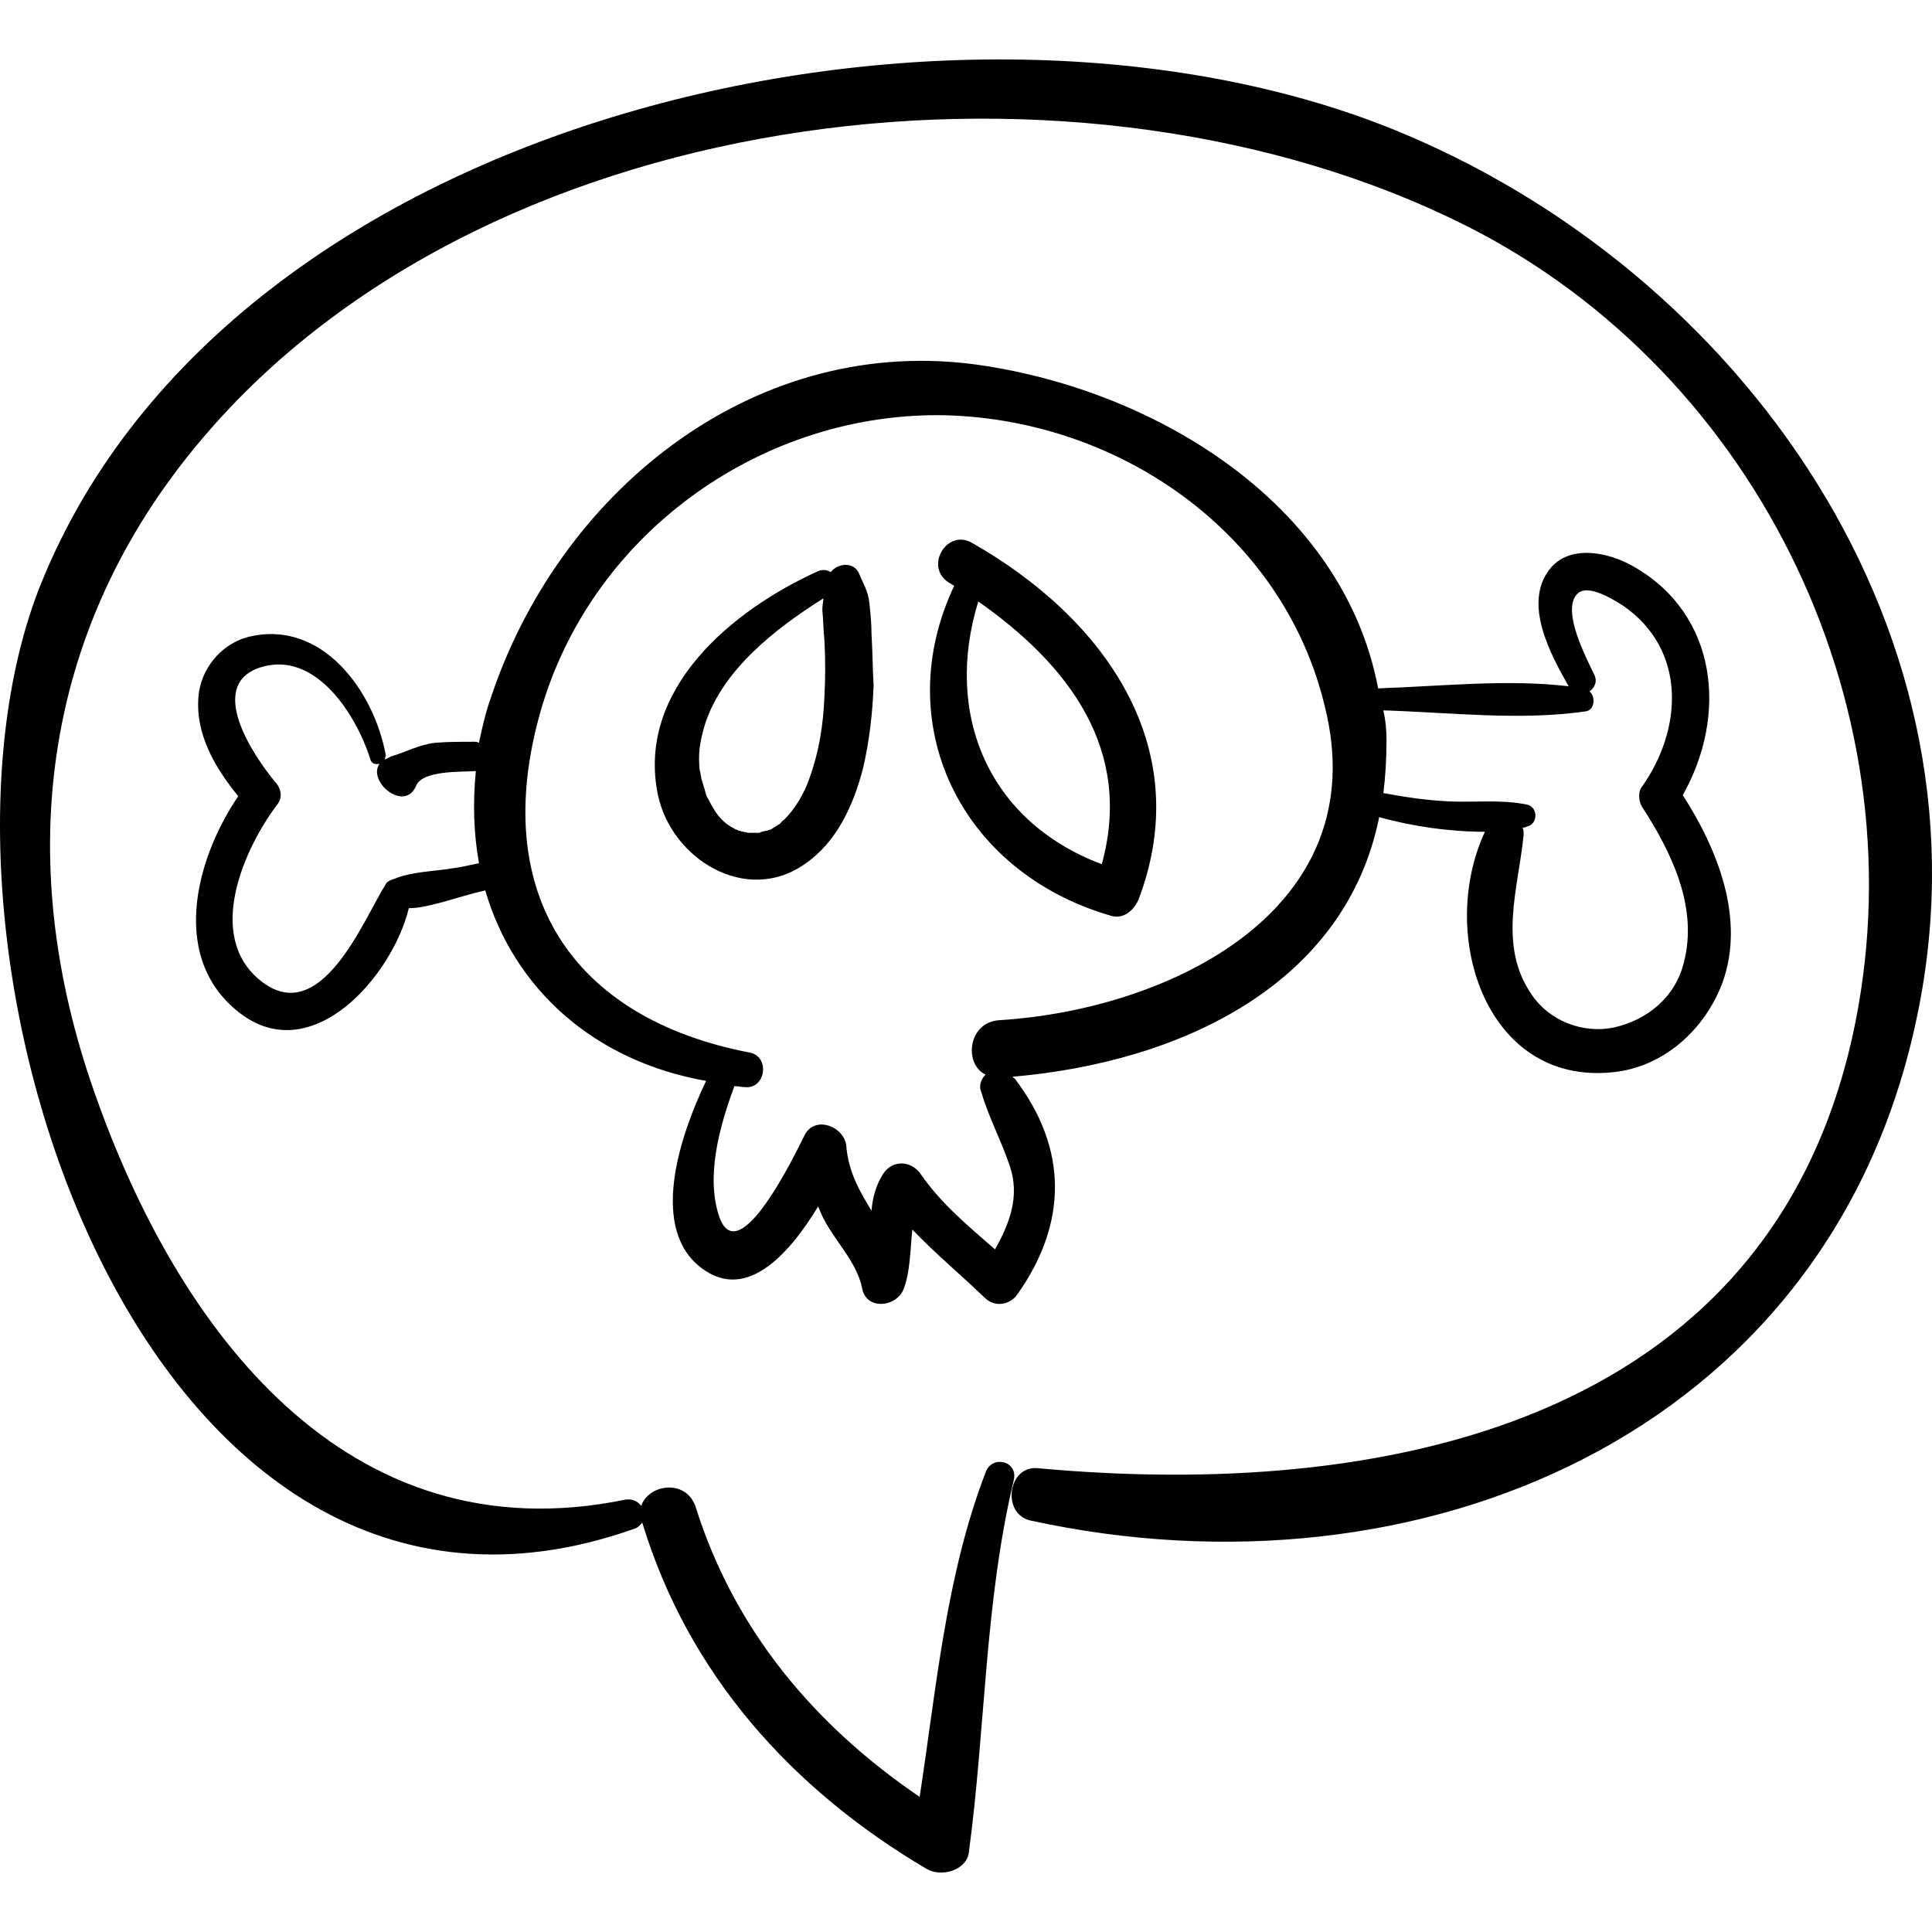 <?xml version="1.0" encoding="iso-8859-1"?>
<!-- Uploaded to: SVG Repo, www.svgrepo.com, Generator: SVG Repo Mixer Tools -->
<!DOCTYPE svg PUBLIC "-//W3C//DTD SVG 1.1//EN" "http://www.w3.org/Graphics/SVG/1.1/DTD/svg11.dtd">
<svg fill="#000000" version="1.1" id="Capa_1" xmlns="http://www.w3.org/2000/svg" xmlns:xlink="http://www.w3.org/1999/xlink" 
	 width="800px" height="800px" viewBox="0 0 564.786 564.786"
	 xml:space="preserve">
<g>
	<g>
		<path d="M406.545,37.523C279.556-13.272,68.11,32.321,12.112,170.328c-42.228,104.04,28.458,327.726,173.196,276.624
			c1.224-0.307,1.836-1.225,2.448-1.836c13.464,44.37,43.758,78.029,83.231,101.286c4.284,2.447,11.628,0.306,12.24-4.896
			c4.896-36.414,4.59-73.134,13.157-108.936c1.225-5.509-6.426-7.345-8.262-2.143c-11.628,30.294-14.382,63.036-19.277,94.86
			c-30.601-20.809-54.162-48.654-65.484-84.762c-2.754-8.263-13.77-6.732-15.912-0.307c-0.918-1.224-2.448-2.142-4.59-1.836
			c-81.702,16.83-130.968-49.878-155.142-118.728C3.238,250.5,12.417,181.649,61.072,125.958
			C145.833,28.649,317.194,9.983,428.578,65.981c86.292,43.452,133.722,143.514,112.914,237.15
			C516.094,416.963,403.18,438.383,303.423,429.204c-8.874-0.918-10.71,13.464-2.142,15.3
			c113.526,24.786,232.254-25.092,258.57-144.738C585.25,185.934,509.362,78.833,406.545,37.523z"/>
		<path d="M491.919,232.445c13.158-23.256,10.404-52.938-14.688-67.014c-7.038-3.978-18.36-6.426-24.174,0.918
			c-7.956,10.098,0.306,25.092,5.508,34.272c-18.054-2.142-37.332,0-55.692,0.612c-10.403-54.774-66.708-88.128-119.034-94.86
			c-65.178-7.956-120.869,38.556-140.453,97.92c-1.53,4.284-2.448,8.568-3.366,12.852c-0.612-0.306-0.918-0.306-1.53-0.306
			c-3.672,0-7.649,0-11.322,0.306c-4.896,0.612-8.567,2.754-12.852,3.978c-0.612,0.306-1.224,0.612-1.836,0.918
			c0-0.306,0.306-0.918,0.306-1.224c-3.365-18.666-18.666-40.086-40.392-34.578c-7.956,2.142-13.771,9.486-14.382,17.442
			c-0.918,11.016,4.896,20.808,11.628,29.07c-12.853,18.972-20.196,48.348,1.224,63.954c20.809,14.994,43.758-11.322,48.654-31.212
			c3.366,0,6.426-0.918,10.098-1.836c4.284-1.224,8.263-2.448,12.24-3.366c8.262,28.458,31.518,49.878,64.566,55.692
			c-7.345,15.3-16.219,41.31-2.755,53.55c13.771,12.24,26.929-2.754,35.496-16.83c0.307,0.612,0.612,1.53,0.918,2.142
			c3.061,7.038,10.404,13.771,11.935,21.727c1.224,6.731,10.404,5.508,12.24,0c1.836-4.896,1.836-11.322,2.447-17.137
			c6.732,7.038,13.771,12.853,21.114,19.891c3.06,3.06,7.649,2.142,9.792-1.225c14.382-20.502,14.688-42.228-0.918-62.729
			c-0.307-0.306-0.612-0.306-0.612-0.612c49.572-4.284,97.308-27.233,107.101-75.888c9.791,2.754,20.808,4.284,30.905,4.284
			c-14.076,30.294,0.612,75.582,39.168,70.074c14.076-2.143,25.398-12.853,30.294-26.011
			C510.28,268.554,502.018,248.051,491.919,232.445z M132.064,253.866c-5.508,0.918-11.628,0.918-16.83,3.06
			c-0.306,0-0.612,0.306-0.918,0.306l0,0l0,0c-0.612,0.306-1.224,0.612-1.53,1.224c-6.426,10.098-18.972,42.534-36.72,28.152
			c-16.218-13.158-4.59-38.862,5.202-51.714c1.53-2.142,0.612-4.896-0.918-6.426c-6.12-7.344-20.196-28.152-4.284-33.354
			c16.218-5.202,28.152,14.076,32.13,26.622c0.306,1.53,1.53,1.836,2.754,1.53c-3.672,5.202,7.345,14.382,10.71,6.426
			c1.836-4.59,13.464-3.978,17.442-4.284l0,0c-0.918,9.486-0.612,18.36,0.918,26.928
			C137.266,252.947,134.512,253.56,132.064,253.866z M292.102,298.236c-9.18,0.611-10.404,12.852-3.979,15.911
			c-1.224,1.225-2.142,3.061-1.224,5.202c2.142,7.345,5.813,14.076,8.262,21.42c3.06,8.874,0,16.83-4.284,24.48
			c-7.649-6.732-15.605-13.158-21.726-22.032c-2.754-3.978-8.262-4.284-11.016,0c-2.143,3.366-3.061,7.038-3.366,10.71
			c-3.366-5.508-6.732-11.321-7.344-18.666c-0.307-5.813-9.181-9.485-12.24-3.366c-2.448,4.896-18.972,39.475-24.786,24.175
			c-4.284-11.935,0-26.929,4.284-38.557c1.224,0,2.142,0.307,3.366,0.307c5.813,0.306,7.038-8.874,1.224-10.099
			c-52.632-10.098-75.888-47.124-61.506-98.838c14.382-52.02,63.647-87.822,116.892-87.516
			c51.714,0.612,100.368,33.966,112.608,85.068C402.262,266.105,341.673,295.175,292.102,298.236z M492.226,281.406
			c-2.448,10.098-10.71,16.83-20.502,18.972c-8.874,1.836-18.666-1.836-23.868-9.486c-10.099-14.382-3.979-31.211-2.448-46.818
			c0-0.918,0-1.53-0.306-2.142c0.306,0,0.918,0,1.224-0.306c3.366-0.612,3.366-5.814,0-6.426c-7.344-1.53-15.3-0.612-22.644-0.918
			c-6.427-0.306-12.853-1.224-19.278-2.448c0.612-4.896,0.918-10.098,0.918-15.606c0-3.06-0.306-5.814-0.918-8.568
			c19.278,0.612,40.086,3.06,59.058,0.306c2.754-0.306,3.061-4.284,1.225-5.814c1.529-1.224,2.447-3.06,1.224-5.202
			c-2.142-4.59-9.486-18.36-4.896-23.256c3.061-3.366,11.017,1.836,13.465,3.366c18.666,12.852,17.441,36.108,5.508,52.938
			c-1.225,1.53-0.918,4.284,0,5.814C488.553,248.969,496.509,265.188,492.226,281.406z"/>
		<path d="M254.77,185.321c0-3.06-0.306-6.12-0.612-8.874c-0.306-3.672-1.836-5.814-3.06-8.874c-1.53-3.366-6.12-3.06-8.262-0.306
			c-0.919-0.612-2.143-0.918-3.673-0.306c-25.092,11.322-53.243,34.578-46.817,65.484c3.978,18.666,25.704,32.13,42.84,20.196
			c9.486-6.426,14.382-17.442,17.136-28.152c1.836-7.956,2.754-15.912,3.061-24.174C255.076,195.113,255.076,190.217,254.77,185.321
			z M241,203.682c-0.306,7.956-1.529,15.912-4.283,23.562c-1.53,4.59-4.284,9.18-7.345,12.24c-0.306,0.306-0.918,0.612-1.224,1.224
			l0,0l0,0c-0.918,0.612-1.53,0.918-2.448,1.53c0,0-0.306,0.306-0.611,0.306c-0.307,0-0.612,0.306-0.918,0.306
			c-0.307,0-1.837,0.306-2.143,0.612c-0.612,0-1.224,0-2.142,0c-0.307,0-0.612,0-0.612,0s0,0-0.612,0
			c-0.918-0.306-1.836-0.306-2.447-0.612h-0.307c-0.306-0.306-0.918-0.306-1.224-0.612c-3.061-1.53-4.896-3.672-6.426-6.426
			c-0.612-0.918-0.918-1.836-1.53-2.754c-0.612-1.53,0,0.306-0.612-1.836c-0.306-0.918-0.611-2.142-0.918-3.06
			c-0.306-0.612-0.611-3.978-0.611-2.448c-0.612-5.508,0-8.874,1.529-14.076c5.202-15.912,20.502-27.846,34.578-36.72
			c0,0.918-0.306,2.142-0.306,3.366c0.306,3.06,0.306,5.814,0.611,8.874C241.306,192.359,241.306,198.173,241,203.682z"/>
		<path d="M284.146,158.7c-7.344-4.284-14.076,7.038-6.732,11.628c0.612,0.306,0.918,0.612,1.53,0.918
			c-18.972,40.086,1.53,83.538,45.594,96.39c3.672,1.224,6.732-1.224,8.262-4.59C349.936,218.063,322.396,180.425,284.146,158.7z
			 M285.982,175.835c26.622,18.666,45.288,43.452,36.107,76.806C288.736,240.096,275.884,208.578,285.982,175.835z"/>
	</g>
</g>
</svg>